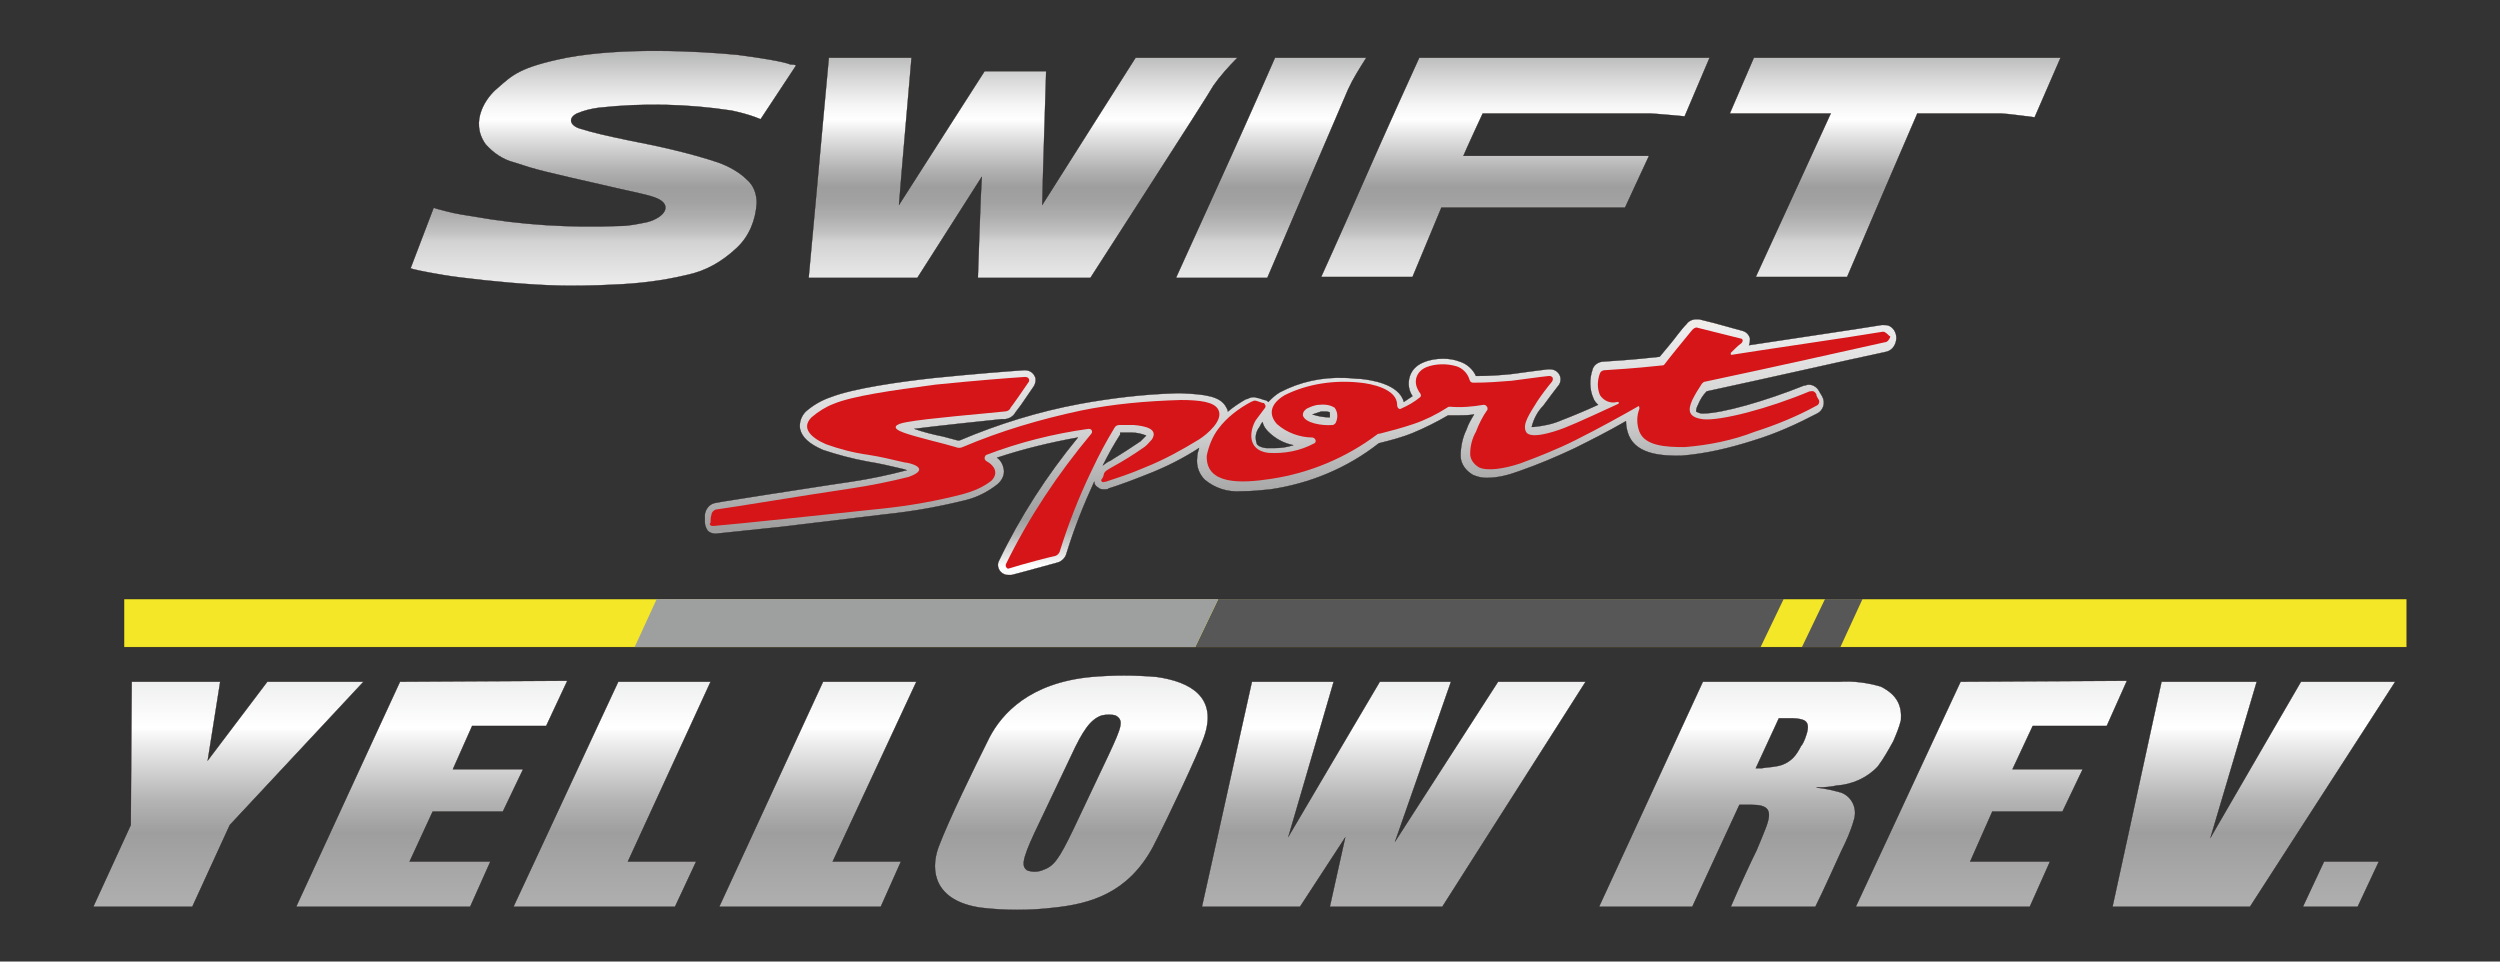 <?xml version="1.0" encoding="utf-8"?>
<!-- Generator: Adobe Illustrator 23.0.1, SVG Export Plug-In . SVG Version: 6.00 Build 0)  -->
<svg version="1.1" id="レイヤー_1" xmlns="http://www.w3.org/2000/svg" xmlns:xlink="http://www.w3.org/1999/xlink" x="0px"
	 y="0px" viewBox="0 0 260 100" style="enable-background:new 0 0 260 100;" xml:space="preserve">
<rect x="0" y="0" width="260" height="100" fill="#333333" stroke="none"/>
<style type="text/css">
	.st0{fill:#F3E727;stroke:#221714;stroke-width:3.000000e-02;stroke-miterlimit:10;}
	.st1{fill:#585757;}
	.st2{fill:#9E9F9F;}
	.st3{fill:url(#SVGID_1_);stroke:#221714;stroke-width:3.000000e-02;stroke-miterlimit:10;}
	.st4{fill:url(#SVGID_2_);stroke:#221714;stroke-width:3.000000e-02;stroke-miterlimit:10;}
	.st5{fill:url(#SVGID_3_);stroke:#221714;stroke-width:3.000000e-02;stroke-miterlimit:10;}
	.st6{fill:url(#SVGID_4_);stroke:#221714;stroke-width:3.000000e-02;stroke-miterlimit:10;}
	.st7{fill:url(#SVGID_5_);stroke:#221714;stroke-width:3.000000e-02;stroke-miterlimit:10;}
	.st8{fill:url(#SVGID_6_);stroke:#221714;stroke-width:3.000000e-02;stroke-miterlimit:10;}
	.st9{fill:url(#SVGID_7_);stroke:#221714;stroke-width:3.000000e-02;stroke-miterlimit:10;}
	.st10{fill:url(#SVGID_8_);stroke:#221714;stroke-width:3.000000e-02;stroke-miterlimit:10;}
	.st11{fill:url(#SVGID_9_);stroke:#221714;stroke-width:3.000000e-02;stroke-miterlimit:10;}
	.st12{fill:url(#SVGID_10_);stroke:#221714;stroke-width:3.000000e-02;stroke-miterlimit:10;}
	.st13{fill:url(#SVGID_11_);stroke:#221714;stroke-width:3.000000e-02;stroke-miterlimit:10;}
	.st14{fill:url(#SVGID_12_);stroke:#221714;stroke-width:3.000000e-02;stroke-miterlimit:10;}
	.st15{fill:#FFFFFF;}
	.st16{fill:#D61518;}
	.st17{fill:url(#SVGID_13_);stroke:#221714;stroke-width:3.000000e-02;stroke-miterlimit:10;}
	.st18{fill:url(#SVGID_14_);stroke:#221714;stroke-width:3.000000e-02;stroke-miterlimit:10;}
	.st19{fill:url(#SVGID_15_);stroke:#221714;stroke-width:3.000000e-02;stroke-miterlimit:10;}
	.st20{fill:url(#SVGID_16_);stroke:#221714;stroke-width:3.000000e-02;stroke-miterlimit:10;}
	.st21{fill:url(#SVGID_17_);stroke:#221714;stroke-width:3.000000e-02;stroke-miterlimit:10;}
</style>
<title>swift_logo</title>
<g>
	<g id="レイヤー_1-2">
		<rect x="12.9" y="62.3" class="st0" width="237.4" height="5"/>
		<polygon class="st1" points="124.3,67.3 183.1,67.3 185.5,62.3 126.7,62.3 		"/>
		<polygon class="st1" points="187.4,67.3 191.4,67.3 193.7,62.3 189.8,62.3 		"/>
		<polygon class="st2" points="66,67.3 124.3,67.3 126.7,62.3 68.3,62.3 		"/>
		
			<linearGradient id="SVGID_1_" gradientUnits="userSpaceOnUse" x1="63.665" y1="-33.508" x2="63.665" y2="51.002" gradientTransform="matrix(1 0 0 -1 0 92)">
			<stop  offset="0" style="stop-color:#F0EEEB"/>
			<stop  offset="0" style="stop-color:#EEEEEF"/>
			<stop  offset="0.22" style="stop-color:#D2D2D3"/>
			<stop  offset="0.23" style="stop-color:#D2D2D3"/>
			<stop  offset="0.37" style="stop-color:#AFAFB0"/>
			<stop  offset="0.46" style="stop-color:#9E9E9F"/>
			<stop  offset="0.5" style="stop-color:#B4B4B5"/>
			<stop  offset="0.57" style="stop-color:#EDEDED"/>
			<stop  offset="0.59" style="stop-color:#FFFFFF"/>
			<stop  offset="0.7" style="stop-color:#DFE0E0"/>
			<stop  offset="0.82" style="stop-color:#C2C2C2"/>
			<stop  offset="0.93" style="stop-color:#AFB0B0"/>
			<stop  offset="1" style="stop-color:#A9AAAA"/>
		</linearGradient>
		<polygon class="st3" points="73.9,70.9 64.3,70.9 53.4,94.3 70.2,94.3 72.4,89.6 65.3,89.6 		"/>
		
			<linearGradient id="SVGID_2_" gradientUnits="userSpaceOnUse" x1="44.875" y1="-33.518" x2="44.875" y2="51.012" gradientTransform="matrix(1 0 0 -1 0 92)">
			<stop  offset="0" style="stop-color:#F0EEEB"/>
			<stop  offset="0" style="stop-color:#EEEEEF"/>
			<stop  offset="0.22" style="stop-color:#D2D2D3"/>
			<stop  offset="0.23" style="stop-color:#D2D2D3"/>
			<stop  offset="0.37" style="stop-color:#AFAFB0"/>
			<stop  offset="0.46" style="stop-color:#9E9E9F"/>
			<stop  offset="0.5" style="stop-color:#B4B4B5"/>
			<stop  offset="0.57" style="stop-color:#EDEDED"/>
			<stop  offset="0.59" style="stop-color:#FFFFFF"/>
			<stop  offset="0.7" style="stop-color:#DFE0E0"/>
			<stop  offset="0.82" style="stop-color:#C2C2C2"/>
			<stop  offset="0.93" style="stop-color:#AFB0B0"/>
			<stop  offset="1" style="stop-color:#A9AAAA"/>
		</linearGradient>
		<polygon class="st4" points="56.8,75.5 59,70.8 41.6,70.9 30.8,94.3 48.9,94.3 51,89.6 42.6,89.6 45,84.4 52.3,84.4 54.4,80 
			47.1,80 49.1,75.5 		"/>
		
			<linearGradient id="SVGID_3_" gradientUnits="userSpaceOnUse" x1="207.105" y1="-33.518" x2="207.105" y2="51.012" gradientTransform="matrix(1 0 0 -1 0 92)">
			<stop  offset="0" style="stop-color:#F0EEEB"/>
			<stop  offset="0" style="stop-color:#EEEEEF"/>
			<stop  offset="0.22" style="stop-color:#D2D2D3"/>
			<stop  offset="0.23" style="stop-color:#D2D2D3"/>
			<stop  offset="0.37" style="stop-color:#AFAFB0"/>
			<stop  offset="0.46" style="stop-color:#9E9E9F"/>
			<stop  offset="0.5" style="stop-color:#B4B4B5"/>
			<stop  offset="0.57" style="stop-color:#EDEDED"/>
			<stop  offset="0.59" style="stop-color:#FFFFFF"/>
			<stop  offset="0.7" style="stop-color:#DFE0E0"/>
			<stop  offset="0.82" style="stop-color:#C2C2C2"/>
			<stop  offset="0.93" style="stop-color:#AFB0B0"/>
			<stop  offset="1" style="stop-color:#A9AAAA"/>
		</linearGradient>
		<polygon class="st5" points="219.1,75.5 221.2,70.8 203.9,70.9 193,94.3 211.1,94.3 213.2,89.6 204.9,89.6 207.2,84.4 214.5,84.4 
			216.6,80 209.3,80 211.4,75.5 		"/>
		
			<linearGradient id="SVGID_4_" gradientUnits="userSpaceOnUse" x1="243.45" y1="-33.518" x2="243.45" y2="51.012" gradientTransform="matrix(1 0 0 -1 0 92)">
			<stop  offset="0" style="stop-color:#F0EEEB"/>
			<stop  offset="0" style="stop-color:#EEEEEF"/>
			<stop  offset="0.22" style="stop-color:#D2D2D3"/>
			<stop  offset="0.23" style="stop-color:#D2D2D3"/>
			<stop  offset="0.37" style="stop-color:#AFAFB0"/>
			<stop  offset="0.46" style="stop-color:#9E9E9F"/>
			<stop  offset="0.5" style="stop-color:#B4B4B5"/>
			<stop  offset="0.57" style="stop-color:#EDEDED"/>
			<stop  offset="0.59" style="stop-color:#FFFFFF"/>
			<stop  offset="0.7" style="stop-color:#DFE0E0"/>
			<stop  offset="0.82" style="stop-color:#C2C2C2"/>
			<stop  offset="0.93" style="stop-color:#AFB0B0"/>
			<stop  offset="1" style="stop-color:#A9AAAA"/>
		</linearGradient>
		<polygon class="st6" points="247.4,89.6 241.7,89.6 239.5,94.3 245.2,94.3 		"/>
		
			<linearGradient id="SVGID_5_" gradientUnits="userSpaceOnUse" x1="234.41" y1="-33.508" x2="234.41" y2="51.002" gradientTransform="matrix(1 0 0 -1 0 92)">
			<stop  offset="0" style="stop-color:#F0EEEB"/>
			<stop  offset="0" style="stop-color:#EEEEEF"/>
			<stop  offset="0.22" style="stop-color:#D2D2D3"/>
			<stop  offset="0.23" style="stop-color:#D2D2D3"/>
			<stop  offset="0.37" style="stop-color:#AFAFB0"/>
			<stop  offset="0.46" style="stop-color:#9E9E9F"/>
			<stop  offset="0.5" style="stop-color:#B4B4B5"/>
			<stop  offset="0.57" style="stop-color:#EDEDED"/>
			<stop  offset="0.59" style="stop-color:#FFFFFF"/>
			<stop  offset="0.7" style="stop-color:#DFE0E0"/>
			<stop  offset="0.82" style="stop-color:#C2C2C2"/>
			<stop  offset="0.93" style="stop-color:#AFB0B0"/>
			<stop  offset="1" style="stop-color:#A9AAAA"/>
		</linearGradient>
		<polygon class="st7" points="239.3,70.9 229.9,87.1 234.7,70.9 224.8,70.9 219.7,94.3 234,94.3 249.1,70.9 		"/>
		
			<linearGradient id="SVGID_6_" gradientUnits="userSpaceOnUse" x1="144.935" y1="-33.508" x2="144.935" y2="51.002" gradientTransform="matrix(1 0 0 -1 0 92)">
			<stop  offset="0" style="stop-color:#F0EEEB"/>
			<stop  offset="0" style="stop-color:#EEEEEF"/>
			<stop  offset="0.22" style="stop-color:#D2D2D3"/>
			<stop  offset="0.23" style="stop-color:#D2D2D3"/>
			<stop  offset="0.37" style="stop-color:#AFAFB0"/>
			<stop  offset="0.46" style="stop-color:#9E9E9F"/>
			<stop  offset="0.5" style="stop-color:#B4B4B5"/>
			<stop  offset="0.57" style="stop-color:#EDEDED"/>
			<stop  offset="0.59" style="stop-color:#FFFFFF"/>
			<stop  offset="0.7" style="stop-color:#DFE0E0"/>
			<stop  offset="0.82" style="stop-color:#C2C2C2"/>
			<stop  offset="0.93" style="stop-color:#AFB0B0"/>
			<stop  offset="1" style="stop-color:#A9AAAA"/>
		</linearGradient>
		<polygon class="st8" points="155.8,70.9 145.1,87.5 150.9,70.9 143.5,70.9 134,87 138.7,70.9 130.2,70.9 125,94.3 135.2,94.3 
			139.9,87.1 138.3,94.3 150,94.3 164.9,70.9 		"/>
		
			<linearGradient id="SVGID_7_" gradientUnits="userSpaceOnUse" x1="85.02" y1="-33.508" x2="85.02" y2="51.002" gradientTransform="matrix(1 0 0 -1 0 92)">
			<stop  offset="0" style="stop-color:#F0EEEB"/>
			<stop  offset="0" style="stop-color:#EEEEEF"/>
			<stop  offset="0.22" style="stop-color:#D2D2D3"/>
			<stop  offset="0.23" style="stop-color:#D2D2D3"/>
			<stop  offset="0.37" style="stop-color:#AFAFB0"/>
			<stop  offset="0.46" style="stop-color:#9E9E9F"/>
			<stop  offset="0.5" style="stop-color:#B4B4B5"/>
			<stop  offset="0.57" style="stop-color:#EDEDED"/>
			<stop  offset="0.59" style="stop-color:#FFFFFF"/>
			<stop  offset="0.7" style="stop-color:#DFE0E0"/>
			<stop  offset="0.82" style="stop-color:#C2C2C2"/>
			<stop  offset="0.93" style="stop-color:#AFB0B0"/>
			<stop  offset="1" style="stop-color:#A9AAAA"/>
		</linearGradient>
		<polygon class="st9" points="95.3,70.9 85.6,70.9 74.8,94.3 91.6,94.3 93.7,89.6 86.6,89.6 		"/>
		
			<linearGradient id="SVGID_8_" gradientUnits="userSpaceOnUse" x1="111.381" y1="-33.508" x2="111.381" y2="51.002" gradientTransform="matrix(1 0 0 -1 0 92)">
			<stop  offset="0" style="stop-color:#F0EEEB"/>
			<stop  offset="0" style="stop-color:#EEEEEF"/>
			<stop  offset="0.22" style="stop-color:#D2D2D3"/>
			<stop  offset="0.23" style="stop-color:#D2D2D3"/>
			<stop  offset="0.37" style="stop-color:#AFAFB0"/>
			<stop  offset="0.46" style="stop-color:#9E9E9F"/>
			<stop  offset="0.5" style="stop-color:#B4B4B5"/>
			<stop  offset="0.57" style="stop-color:#EDEDED"/>
			<stop  offset="0.59" style="stop-color:#FFFFFF"/>
			<stop  offset="0.7" style="stop-color:#DFE0E0"/>
			<stop  offset="0.82" style="stop-color:#C2C2C2"/>
			<stop  offset="0.93" style="stop-color:#AFB0B0"/>
			<stop  offset="1" style="stop-color:#A9AAAA"/>
		</linearGradient>
		<path class="st10" d="M120.3,70.4c-2.3-0.2-4.5-0.2-6.8,0c-6.4,0.6-9.3,3.8-10.6,6.3c-1.6,3.2-4.2,8.5-5.3,11.4
			c-0.9,2.5-0.4,5.6,4.4,6.3c2.5,0.3,5.1,0.3,7.6,0c3.8-0.4,7.7-1.5,10.3-6.3c1.7-3.3,4.7-9.7,5.3-11.4
			C126.7,72.5,123.8,70.9,120.3,70.4z M115.3,78.5l-3.7,7.8c-1.5,3.1-2,3.8-3.2,4.2c-0.5,0.2-1.1,0.2-1.6,0
			c-0.5-0.4-0.6-0.9,0.8-3.9l3.8-8c1.2-2.6,2-3.8,3.2-4.2c0.5-0.1,1-0.1,1.4,0C116.9,74.9,116.7,75.5,115.3,78.5L115.3,78.5z"/>
		
			<linearGradient id="SVGID_9_" gradientUnits="userSpaceOnUse" x1="23.75" y1="-33.508" x2="23.75" y2="51.002" gradientTransform="matrix(1 0 0 -1 0 92)">
			<stop  offset="0" style="stop-color:#F0EEEB"/>
			<stop  offset="0" style="stop-color:#EEEEEF"/>
			<stop  offset="0.22" style="stop-color:#D2D2D3"/>
			<stop  offset="0.23" style="stop-color:#D2D2D3"/>
			<stop  offset="0.37" style="stop-color:#AFAFB0"/>
			<stop  offset="0.46" style="stop-color:#9E9E9F"/>
			<stop  offset="0.5" style="stop-color:#B4B4B5"/>
			<stop  offset="0.57" style="stop-color:#EDEDED"/>
			<stop  offset="0.59" style="stop-color:#FFFFFF"/>
			<stop  offset="0.7" style="stop-color:#DFE0E0"/>
			<stop  offset="0.82" style="stop-color:#C2C2C2"/>
			<stop  offset="0.93" style="stop-color:#AFB0B0"/>
			<stop  offset="1" style="stop-color:#A9AAAA"/>
		</linearGradient>
		<polygon class="st11" points="37.8,70.9 27.8,70.9 21.6,79.1 22.9,70.9 13.7,70.9 13.6,85.8 9.7,94.3 20,94.3 23.9,85.8 		"/>
		
			<linearGradient id="SVGID_10_" gradientUnits="userSpaceOnUse" x1="185.215" y1="21.132" x2="185.215" y2="21.132" gradientTransform="matrix(1 0 0 -1 0 92)">
			<stop  offset="0" style="stop-color:#F0EEEB"/>
			<stop  offset="0" style="stop-color:#EEEEEF"/>
			<stop  offset="0.22" style="stop-color:#D2D2D3"/>
			<stop  offset="0.23" style="stop-color:#D2D2D3"/>
			<stop  offset="0.37" style="stop-color:#AFAFB0"/>
			<stop  offset="0.46" style="stop-color:#9E9E9F"/>
			<stop  offset="0.5" style="stop-color:#B4B4B5"/>
			<stop  offset="0.57" style="stop-color:#EDEDED"/>
			<stop  offset="0.59" style="stop-color:#FFFFFF"/>
			<stop  offset="0.7" style="stop-color:#DFE0E0"/>
			<stop  offset="0.82" style="stop-color:#C2C2C2"/>
			<stop  offset="0.93" style="stop-color:#AFB0B0"/>
			<stop  offset="1" style="stop-color:#A9AAAA"/>
		</linearGradient>
		<path class="st12" d="M185.2,70.9L185.2,70.9z"/>
		
			<linearGradient id="SVGID_11_" gradientUnits="userSpaceOnUse" x1="181.911" y1="-33.508" x2="181.911" y2="51.002" gradientTransform="matrix(1 0 0 -1 0 92)">
			<stop  offset="0" style="stop-color:#F0EEEB"/>
			<stop  offset="0" style="stop-color:#EEEEEF"/>
			<stop  offset="0.22" style="stop-color:#D2D2D3"/>
			<stop  offset="0.23" style="stop-color:#D2D2D3"/>
			<stop  offset="0.37" style="stop-color:#AFAFB0"/>
			<stop  offset="0.46" style="stop-color:#9E9E9F"/>
			<stop  offset="0.5" style="stop-color:#B4B4B5"/>
			<stop  offset="0.57" style="stop-color:#EDEDED"/>
			<stop  offset="0.59" style="stop-color:#FFFFFF"/>
			<stop  offset="0.7" style="stop-color:#DFE0E0"/>
			<stop  offset="0.82" style="stop-color:#C2C2C2"/>
			<stop  offset="0.93" style="stop-color:#AFB0B0"/>
			<stop  offset="1" style="stop-color:#A9AAAA"/>
		</linearGradient>
		<path class="st13" d="M195.6,71.4c-1.4-0.4-2.8-0.6-4.3-0.5h-14.2l-10.8,23.4h9.7l4.9-10.6h1.2c1.8,0,2.3,0.5,1.5,2.5
			c-0.2,0.5-0.6,1.5-0.9,2.2c-0.6,1.2-1.8,3.8-2.7,5.9h8.8c0.9-1.8,2.1-4.5,2.7-5.8c0.5-1,1-2.1,1.3-3.2c0.4-1.2-0.2-2.5-1.4-2.9
			c-0.1,0-0.3-0.1-0.4-0.1c-0.7-0.2-1.4-0.3-2.1-0.4c0.9,0,1.7-0.1,2.1-0.2c1.6-0.1,3.2-0.8,4.3-2c0.6-0.8,1.1-1.7,1.6-2.6
			c0.3-0.7,0.6-1.4,0.8-2.2C197.8,73.5,197.4,72.3,195.6,71.4z M187.8,76.6c-0.1,0.3-0.3,0.8-0.5,1c-0.2,0.4-0.5,0.9-0.8,1.2
			c-0.5,0.5-1.1,0.8-1.8,0.9c-0.5,0.1-1,0.1-1.5,0.2h-0.6l2.4-5.2h1.1c0.5,0,1,0,1.5,0.2C188,75.1,188.2,75.5,187.8,76.6z"/>
		
			<linearGradient id="SVGID_12_" gradientUnits="userSpaceOnUse" x1="134.915" y1="56.396" x2="136.275" y2="18.656" gradientTransform="matrix(1 0 0 -1 0 92)">
			<stop  offset="0" style="stop-color:#F0EEEB"/>
			<stop  offset="0" style="stop-color:#EEEEEF"/>
			<stop  offset="0.22" style="stop-color:#D2D2D3"/>
			<stop  offset="0.23" style="stop-color:#D2D2D3"/>
			<stop  offset="0.37" style="stop-color:#AFAFB0"/>
			<stop  offset="0.46" style="stop-color:#9E9E9F"/>
			<stop  offset="0.5" style="stop-color:#B4B4B5"/>
			<stop  offset="0.57" style="stop-color:#EDEDED"/>
			<stop  offset="0.59" style="stop-color:#FFFFFF"/>
			<stop  offset="0.7" style="stop-color:#DFE0E0"/>
			<stop  offset="0.82" style="stop-color:#C2C2C2"/>
			<stop  offset="0.93" style="stop-color:#AFB0B0"/>
			<stop  offset="1" style="stop-color:#A9AAAA"/>
		</linearGradient>
		<path class="st14" d="M196.5,33.9c-0.2-0.1-0.4-0.1-0.6-0.1h-0.2c-2.4,0.4-9.9,1.5-13.8,2.1c0.1-0.2,0.1-0.5,0.1-0.7
			c-0.1-0.4-0.4-0.7-0.8-0.8l-2.9-0.8l-1.6-0.4c-0.1,0-0.2,0-0.3,0c-0.4,0-0.8,0.2-1,0.5c-0.6,0.6-1.2,1.5-1.8,2.2l-1,1.2
			c-0.9,0.1-2.6,0.3-5.8,0.5c-0.6,0-1.1,0.4-1.2,0.9c-0.3,0.9-0.3,2,0.1,2.9c0.1,0.3,0.3,0.5,0.5,0.7c-1.3,0.6-3,1.3-3.8,1.6
			c-0.9,0.4-1.9,0.6-2.9,0.7h-0.2c0.2-0.8,0.6-1.6,1.2-2.2c0.6-0.8,1.1-1.5,1.5-2c0.3-0.3,0.4-0.8,0.2-1.2c-0.2-0.4-0.6-0.6-1-0.6
			h-0.2c-0.9,0.1-2.3,0.3-3.8,0.5c-1,0.1-2.2,0.2-3.7,0.2c-0.3-0.7-1-1.3-1.7-1.5c-0.5-0.2-1.1-0.3-1.7-0.3c-0.7,0-1.4,0.1-2.1,0.4
			c-0.7,0.3-1.2,0.8-1.4,1.5c-0.2,0.7-0.1,1.4,0.3,2c-0.3,0.2-0.6,0.4-0.9,0.6c-0.5-1.9-3.5-2.3-4.5-2.4c-0.5,0-1.1-0.1-1.6-0.1
			c-2.4-0.1-4.7,0.4-6.8,1.5c-0.5,0.3-0.8,0.6-1.2,1c-0.1-0.1-0.2-0.2-0.4-0.2l-0.6-0.2c-0.2,0-0.3-0.1-0.5-0.1
			c-0.3,0-0.5,0.1-0.7,0.2h-0.1c-0.7,0.4-1.3,0.8-1.9,1.3c0-0.2-0.1-0.3-0.2-0.5c-0.6-1.1-2.2-1.3-4.6-1.4h-0.6
			c-3.4,0.1-6.7,0.5-10,1.1c-4.3,0.8-8.5,2.1-12.5,3.8h-0.1h-0.1l-1.5-0.4c-1-0.2-2.2-0.5-3-0.8c2.3-0.3,7.1-0.8,9-1h0.3
			c0.5,0,1-0.3,1.2-0.7l0.6-0.8l1.3-1.9c0.2-0.3,0.3-0.8,0.1-1.1c-0.2-0.4-0.6-0.6-1-0.6h-0.1c-1.5,0.1-5.4,0.4-9.3,0.8
			c-3.7,0.4-8.5,1.1-10.8,2c-0.9,0.3-1.8,0.8-2.6,1.5c-0.5,0.5-0.7,1.2-0.6,1.8c0.2,0.9,1,1.6,2.4,2.2c1.5,0.5,3,0.9,4.6,1.2
			c1.3,0.2,2.5,0.5,3.8,0.8l0.3,0.1c-1.9,0.5-3.8,0.9-5.8,1.2c-2.8,0.4-5.8,0.9-8.5,1.3c-2.4,0.4-4.6,0.7-5.6,0.9
			c-0.6,0.1-1,0.6-1.1,1.2v0.2c0,0.2,0,0.4,0,0.6c0,0.3,0.1,0.6,0.3,0.9c0.2,0.2,0.5,0.3,0.8,0.3h0.1l6.7-0.7L92,53.5
			c2.9-0.3,5.7-0.8,8.5-1.5c1.2-0.3,2.3-0.9,3.2-1.6c0.5-0.4,0.8-1,0.7-1.6c-0.1-0.5-0.3-0.9-0.7-1.2c2.7-0.9,5.6-1.6,8.4-2.1
			c-3.2,3.9-6,8.2-8.2,12.8c-0.3,0.5,0,1.2,0.5,1.4c0.2,0.1,0.3,0.1,0.5,0.1c0.1,0,0.2,0,0.3,0c1.6-0.4,4-1.1,4.8-1.3
			c0.4-0.1,0.8-0.5,0.9-0.9c0.8-2.6,1.8-5.1,2.9-7.5c0,0.3,0.2,0.5,0.4,0.6c0.2,0.2,0.4,0.2,0.7,0.2c0.2,0,0.3,0,0.4-0.1l0,0
			c1-0.3,2.6-0.9,4.1-1.5c1.8-0.7,3.6-1.6,5.3-2.7c-0.1,0.3-0.2,0.7-0.2,1c-0.1,0.9,0.2,1.7,0.8,2.3c1.1,0.9,2.4,1.3,3.8,1.2
			c1,0,2-0.1,3-0.2c4.1-0.6,8-2.2,11.3-4.8l0,0c1.2-0.3,2.4-0.6,3.6-1.1c1.2-0.5,2.4-1.1,3.6-1.8h1.1c0.5,0,1,0,1.6-0.1
			c-0.3,0.5-0.6,1-0.8,1.6c-0.4,0.8-0.6,1.8-0.6,2.7c0,0.9,0.6,1.6,1.3,2c0.5,0.2,0.9,0.3,1.4,0.3c1.2,0,2.3-0.3,3.4-0.7
			c2-0.7,3.9-1.5,5.8-2.4c1.6-0.8,3.4-1.7,5.3-2.8c0,0.5,0.1,1,0.3,1.5c0.9,2.1,3.8,2.1,5.4,2.1l0,0c2.6-0.2,5.1-0.8,7.6-1.6
			c2.3-0.7,4.5-1.7,6.6-2.8c0.6-0.3,0.9-1.1,0.5-1.8c0,0,0,0,0,0l-0.3-0.5c-0.2-0.4-0.6-0.7-1.1-0.7c-0.2,0-0.3,0.1-0.5,0.1
			c-4,1.6-8.5,2.9-10.5,2.9H177c-0.2,0-0.4-0.1-0.6-0.2l0,0c0-0.3,0.1-0.5,0.2-0.7c0.2-0.5,0.5-1,0.9-1.4c6.5-1.4,14.4-3.2,18.6-4.1
			c0.6-0.1,1-0.6,1.1-1.2C197.3,34.9,197.1,34.2,196.5,33.9z M119.2,45.3c-0.2,0.2-0.4,0.4-0.6,0.6c-0.9,0.6-1.8,1.2-2.8,1.8
			l-0.3,0.2c-0.3,0.1-0.5,0.3-0.8,0.5c0.6-1.2,1.1-2.1,1.8-3.2V45h1.3C118.2,45,118.7,45.1,119.2,45.3L119.2,45.3z M132.5,46.6
			c-0.3,0-0.5,0-0.8,0c-0.8-0.1-1-0.4-1-0.5c-0.2-0.6-0.1-1.2,0.3-1.7c0.1-0.2,0.2-0.4,0.3-0.5c0.1,0.4,0.3,0.7,0.6,1l0,0
			c0.7,0.7,1.6,1.2,2.6,1.4C133.9,46.5,133.2,46.6,132.5,46.6L132.5,46.6z M138.3,43.4L138.3,43.4c-0.6,0-1.2-0.1-1.8-0.3
			c0.3-0.1,0.6-0.2,0.9-0.3h0.4c0.2,0,0.3,0,0.5,0.1C138.3,43,138.3,43.2,138.3,43.4L138.3,43.4z"/>
		<path class="st15" d="M142.9,45.3L142.9,45.3z"/>
		<path class="st16" d="M73.9,54.3c0-0.3,0-0.5,0.1-0.8c0-0.2,0.2-0.4,0.4-0.5c2.2-0.3,8.7-1.4,14.1-2.2c2-0.3,4-0.7,6-1.2
			c2.5-0.9,0-1.5-0.4-1.5c-1.3-0.3-2.5-0.6-3.8-0.8c-1.5-0.2-3-0.6-4.4-1.1c-1.6-0.7-2.6-1.7-1.5-2.8c0.7-0.6,1.5-1.1,2.3-1.4
			c1.9-0.8,6-1.4,10.6-2c3.9-0.4,7.7-0.7,9.3-0.8c0.4,0,0.5,0.3,0.4,0.5c-0.6,0.9-1.8,2.6-1.9,2.7c-0.1,0.3-0.4,0.4-0.7,0.4
			c-1.8,0.2-8,0.7-10.1,1.1c-1.2,0.2-1.7,0.6-0.3,1.1s4.1,1.1,5.4,1.5c0.2,0.1,0.5,0.1,0.7,0c4-1.7,8.1-2.9,12.3-3.8
			c3.4-0.7,6.9-1,10.4-1.1c2,0,3.5,0.2,3.9,1c0.6,1.1-1.2,2.6-2,3.1c-1.8,1.1-3.6,2.1-5.6,2.9c-1.6,0.7-3.2,1.2-4.1,1.5
			c-0.2,0-0.3,0.1-0.4,0s-0.1-0.2,0-0.3s0.2-0.4,0.2-0.5c0.1-0.3,0.3-0.4,1-0.8c1.1-0.6,2.2-1.3,3.2-2c0.3-0.2,0.5-0.5,0.8-0.8
			c0.7-1.1-0.7-1.4-1.9-1.5c-0.4,0-1.1,0-1.5,0c-0.2,0-0.4,0.1-0.5,0.3c-0.9,1.5-1.5,2.6-2.4,4.5c-1.3,2.7-2.4,5.5-3.3,8.4
			c-0.1,0.2-0.2,0.3-0.4,0.4c-0.9,0.2-3.2,0.8-4.8,1.3c-0.2,0.1-0.3,0-0.4-0.2c0-0.1,0-0.2,0-0.2c2.4-4.9,5.4-9.4,8.9-13.6
			c0.1-0.1,0.1-0.3,0-0.4c-0.1-0.1-0.2-0.1-0.3-0.1c-3.6,0.5-7.2,1.4-10.6,2.7c-0.2,0.1-0.2,0.3-0.2,0.4c0,0.1,0.1,0.1,0.1,0.2
			c1.1,0.6,1.3,1.4,0.6,2.1c-0.9,0.7-1.9,1.1-3,1.4c-2.7,0.7-5.5,1.2-8.4,1.5c-5.7,0.6-15,1.6-17.5,1.8c-0.2,0-0.3,0-0.4-0.2
			C73.9,54.4,73.9,54.3,73.9,54.3z"/>
		<path class="st16" d="M196.1,34.6c-0.1-0.1-0.2-0.1-0.3-0.1c-2.9,0.5-13.3,2-15.7,2.4c-0.1,0-0.1,0-0.1-0.1c0,0,0-0.1,0-0.1
			c0.4-0.4,0.8-0.8,1.1-1c0.1-0.1,0.2-0.3,0.1-0.4c-0.1-0.1-0.1-0.1-0.2-0.1l-4.4-1.1c-0.2-0.1-0.4,0-0.6,0.2
			c-0.9,1.1-2.3,2.8-2.9,3.6c-0.1,0.1-0.1,0.1-0.2,0.1c-1,0.1-2.7,0.3-6,0.5c-0.2,0-0.4,0.1-0.5,0.3c-0.3,0.8-0.3,1.6,0,2.3
			c0.4,0.6,1.1,0.9,1.8,0.7c0.2,0,0.2,0.1,0.1,0.2c-1.1,0.5-4.3,2-5.6,2.5s-3.6,1.2-4,0.4s0.4-1.9,1.2-3.2c0.4-0.6,1-1.4,1.5-2
			c0.2-0.3,0.1-0.6-0.3-0.6c-1,0.1-2.3,0.3-3.9,0.5c-1.2,0.1-2.6,0.2-3.9,0.2c-0.2,0-0.4,0-0.5-0.4c-0.2-0.6-0.7-1.1-1.3-1.3
			c-1-0.3-2.2-0.3-3.2,0.1c-0.9,0.4-1.3,1.3-0.9,2.2c0.1,0.2,0.2,0.4,0.3,0.5c0.1,0.2,0.1,0.3,0,0.4c-0.6,0.5-1.3,0.9-2,1.2
			c-0.1,0.1-0.4,0-0.4-0.4c0-1.7-2.8-2.2-3.8-2.3c-2.7-0.3-5.5,0.1-7.9,1.3c-1.5,0.9-1.7,2-0.8,3c1,0.9,2.4,1.4,3.7,1.4
			c0.4,0.1,0.4,0.5,0.2,0.6c-1.5,0.8-3.1,1.1-4.8,1c-2.3-0.3-1.9-2.4-1.3-3.4c0.3-0.4,0.6-0.8,0.9-1.2c0.1-0.1,0.2-0.3,0-0.5
			c0-0.1-0.1-0.1-0.2-0.1l-0.6-0.2c-0.3-0.1-0.3,0-0.6,0.1c-1.3,0.7-2.5,1.6-3.4,2.8c-0.6,0.8-1,1.8-1.2,2.8c-0.1,3,3.5,2.9,6.7,2.4
			c4-0.6,7.8-2.2,11-4.6c0.1-0.1,0.2-0.1,0.3-0.1c1.2-0.3,2.3-0.6,3.5-1c1.2-0.4,2.4-1,3.5-1.7c0.1-0.1,0.2-0.1,0.3-0.1
			c1.2,0.1,2.3,0,3.5-0.2c0.2,0,0.3,0.1,0.4,0.3c0,0.1,0,0.2,0,0.2c-0.5,0.7-0.9,1.5-1.2,2.3c-0.4,0.7-0.6,1.5-0.6,2.3
			c0,0.6,0.4,1.1,0.9,1.4c0.8,0.4,2.5,0.2,4.3-0.4c1.9-0.7,3.9-1.5,5.7-2.4c2.6-1.3,5.1-2.7,6.5-3.5c0.1-0.1,0.2-0.1,0.2,0.2
			c-0.3,0.8-0.3,1.6,0,2.4c0.6,1.5,2.8,1.6,4.7,1.6c2.5-0.2,5-0.7,7.3-1.6c2.2-0.7,4.4-1.6,6.4-2.7c0.3-0.1,0.4-0.5,0.2-0.7
			c0,0,0,0,0,0c-0.1-0.2-0.2-0.3-0.2-0.5c-0.1-0.2-0.3-0.4-0.6-0.3c0,0-0.1,0-0.1,0c-4.3,1.8-9.3,3.1-11.1,2.9
			c-1.5-0.2-1.6-0.9-1.1-2c0.3-0.6,0.6-1.1,1-1.7c0.1-0.1,0.2-0.2,0.3-0.2c7.1-1.5,16-3.5,18.7-4.1c0.3,0,0.5-0.3,0.6-0.6
			C196.4,34.9,196.3,34.7,196.1,34.6z M138.9,44c-0.1,0.1-0.2,0.2-0.3,0.2c-1.1,0.1-2.9-0.2-3.1-1c0-0.2,0-0.4,0.4-0.7
			c0.4-0.2,0.9-0.4,1.3-0.4c1-0.1,1.4,0.2,1.6,0.3C139.1,42.8,139.2,43.4,138.9,44z"/>
		
			<linearGradient id="SVGID_13_" gradientUnits="userSpaceOnUse" x1="62.67" y1="62.152" x2="62.67" y2="87.412" gradientTransform="matrix(1 0 0 -1 0 92)">
			<stop  offset="0" style="stop-color:#F0EEEB"/>
			<stop  offset="0" style="stop-color:#EEEEEF"/>
			<stop  offset="0.19" style="stop-color:#D2D2D3"/>
			<stop  offset="0.19" style="stop-color:#D2D2D3"/>
			<stop  offset="0.22" style="stop-color:#C3C3C4"/>
			<stop  offset="0.29" style="stop-color:#AEAEAF"/>
			<stop  offset="0.35" style="stop-color:#A2A2A3"/>
			<stop  offset="0.41" style="stop-color:#9E9E9F"/>
			<stop  offset="0.48" style="stop-color:#B1B1B2"/>
			<stop  offset="0.62" style="stop-color:#E3E3E4"/>
			<stop  offset="0.69" style="stop-color:#FFFFFF"/>
			<stop  offset="0.75" style="stop-color:#F5F5F5"/>
			<stop  offset="0.85" style="stop-color:#DADADA"/>
			<stop  offset="0.99" style="stop-color:#AEAFAF"/>
			<stop  offset="1" style="stop-color:#A9AAAA"/>
		</linearGradient>
		<path class="st17" d="M58.9,6c-4.9,1-5.6,1.8-7.2,3.2c-1.1,0.9-2.9,3.4-1.2,5.8c0.8,0.9,1.8,1.6,3,1.9c2.4,0.8,2.9,0.9,9.9,2.5
			c1.2,0.3,3.8,0.8,4.6,1.1c2.1,0.7,1.2,2.1-0.7,2.6c-1,0.2-1.9,0.4-2.9,0.4c-5.1,0.2-10.2-0.1-15.2-1c-2-0.3-2.3-0.4-3.8-0.8
			l-0.3-0.1l-2.4,6.3L43,28c0.8,0.2,2.5,0.5,3.1,0.6c1.8,0.3,6.2,0.8,9.7,1c3.3,0.2,6.1,0.1,8,0c2.6-0.1,5.1-0.4,7.6-1
			c2-0.4,3.7-1.4,5.2-2.8c1.3-1.2,2-2.9,2.1-4.7c0-0.9-0.3-1.8-1-2.4c-0.8-0.8-1.9-1.4-3-1.8c-3-1-6.2-1.7-9.3-2.3
			c-2.4-0.5-3.7-0.8-5-1.2c-1.1-0.3-1.4-1.1-0.4-1.6c0.7-0.3,1.5-0.5,2.3-0.6c4.6-0.5,9.2-0.4,13.8,0.3c0.9,0.2,1.7,0.4,2.5,0.7
			c0.2,0.1,0.3,0.1,0.5,0.2l3.7-5.6c-0.2-0.1-0.4-0.1-0.6-0.1C81.5,6.4,79,6,76.7,5.7C72.5,5.3,64.8,4.9,58.9,6z"/>
		
			<linearGradient id="SVGID_14_" gradientUnits="userSpaceOnUse" x1="106.385" y1="62.152" x2="106.385" y2="87.412" gradientTransform="matrix(1 0 0 -1 0 92)">
			<stop  offset="0" style="stop-color:#F0EEEB"/>
			<stop  offset="0" style="stop-color:#EEEEEF"/>
			<stop  offset="0.19" style="stop-color:#D2D2D3"/>
			<stop  offset="0.19" style="stop-color:#D2D2D3"/>
			<stop  offset="0.22" style="stop-color:#C3C3C4"/>
			<stop  offset="0.29" style="stop-color:#AEAEAF"/>
			<stop  offset="0.35" style="stop-color:#A2A2A3"/>
			<stop  offset="0.41" style="stop-color:#9E9E9F"/>
			<stop  offset="0.48" style="stop-color:#B1B1B2"/>
			<stop  offset="0.62" style="stop-color:#E3E3E4"/>
			<stop  offset="0.69" style="stop-color:#FFFFFF"/>
			<stop  offset="0.75" style="stop-color:#F5F5F5"/>
			<stop  offset="0.85" style="stop-color:#DADADA"/>
			<stop  offset="0.99" style="stop-color:#AEAFAF"/>
			<stop  offset="1" style="stop-color:#A9AAAA"/>
		</linearGradient>
		<path class="st18" d="M108.4,21.3c0-1.3,0.4-13.9,0.4-13.9h-6.4l-8.9,13.9C93.6,19.7,94.8,6,94.8,6h-8.6l-2.1,22.9h11.3l6.7-10.5
			c-0.1,1.3-0.4,10.5-0.4,10.5h11.7c0,0,12.2-18.9,12.8-20c0.7-1,1.6-2,2.5-2.9h-10.6L108.4,21.3z"/>
		
			<linearGradient id="SVGID_15_" gradientUnits="userSpaceOnUse" x1="132.18" y1="62.152" x2="132.18" y2="87.412" gradientTransform="matrix(1 0 0 -1 0 92)">
			<stop  offset="0" style="stop-color:#F0EEEB"/>
			<stop  offset="0" style="stop-color:#EEEEEF"/>
			<stop  offset="0.19" style="stop-color:#D2D2D3"/>
			<stop  offset="0.19" style="stop-color:#D2D2D3"/>
			<stop  offset="0.22" style="stop-color:#C3C3C4"/>
			<stop  offset="0.29" style="stop-color:#AEAEAF"/>
			<stop  offset="0.35" style="stop-color:#A2A2A3"/>
			<stop  offset="0.41" style="stop-color:#9E9E9F"/>
			<stop  offset="0.48" style="stop-color:#B1B1B2"/>
			<stop  offset="0.62" style="stop-color:#E3E3E4"/>
			<stop  offset="0.69" style="stop-color:#FFFFFF"/>
			<stop  offset="0.75" style="stop-color:#F5F5F5"/>
			<stop  offset="0.85" style="stop-color:#DADADA"/>
			<stop  offset="0.99" style="stop-color:#AEAFAF"/>
			<stop  offset="1" style="stop-color:#A9AAAA"/>
		</linearGradient>
		<path class="st19" d="M132.6,6c0,0-2.4,5.5-4.4,9.9c-2.5,5.5-5.9,13-5.9,13h9.5l8.4-19.6c0.5-1.1,1.2-2.2,1.9-3.3L132.6,6z"/>
		
			<linearGradient id="SVGID_16_" gradientUnits="userSpaceOnUse" x1="157.59" y1="62.152" x2="157.59" y2="87.412" gradientTransform="matrix(1 0 0 -1 0 92)">
			<stop  offset="0" style="stop-color:#F0EEEB"/>
			<stop  offset="0" style="stop-color:#EEEEEF"/>
			<stop  offset="0.19" style="stop-color:#D2D2D3"/>
			<stop  offset="0.19" style="stop-color:#D2D2D3"/>
			<stop  offset="0.22" style="stop-color:#C3C3C4"/>
			<stop  offset="0.29" style="stop-color:#AEAEAF"/>
			<stop  offset="0.35" style="stop-color:#A2A2A3"/>
			<stop  offset="0.41" style="stop-color:#9E9E9F"/>
			<stop  offset="0.48" style="stop-color:#B1B1B2"/>
			<stop  offset="0.62" style="stop-color:#E3E3E4"/>
			<stop  offset="0.69" style="stop-color:#FFFFFF"/>
			<stop  offset="0.75" style="stop-color:#F5F5F5"/>
			<stop  offset="0.85" style="stop-color:#DADADA"/>
			<stop  offset="0.99" style="stop-color:#AEAFAF"/>
			<stop  offset="1" style="stop-color:#A9AAAA"/>
		</linearGradient>
		<path class="st20" d="M177.8,6h-30.2c0,0-3.6,7.9-6.1,13.6c-2.1,4.8-4.1,9.2-4.1,9.2h9.5l3-7.2H169l2.5-5.4h-19.3
			c0.2-0.5,1.9-4.2,2-4.4h17.4c0.4,0,3.6,0.3,3.6,0.3L177.8,6z"/>
		
			<linearGradient id="SVGID_17_" gradientUnits="userSpaceOnUse" x1="197.055" y1="62.152" x2="197.055" y2="87.412" gradientTransform="matrix(1 0 0 -1 0 92)">
			<stop  offset="0" style="stop-color:#F0EEEB"/>
			<stop  offset="0" style="stop-color:#EEEEEF"/>
			<stop  offset="0.19" style="stop-color:#D2D2D3"/>
			<stop  offset="0.19" style="stop-color:#D2D2D3"/>
			<stop  offset="0.22" style="stop-color:#C3C3C4"/>
			<stop  offset="0.29" style="stop-color:#AEAEAF"/>
			<stop  offset="0.35" style="stop-color:#A2A2A3"/>
			<stop  offset="0.41" style="stop-color:#9E9E9F"/>
			<stop  offset="0.48" style="stop-color:#B1B1B2"/>
			<stop  offset="0.62" style="stop-color:#E3E3E4"/>
			<stop  offset="0.69" style="stop-color:#FFFFFF"/>
			<stop  offset="0.75" style="stop-color:#F5F5F5"/>
			<stop  offset="0.85" style="stop-color:#DADADA"/>
			<stop  offset="0.99" style="stop-color:#AEAFAF"/>
			<stop  offset="1" style="stop-color:#A9AAAA"/>
		</linearGradient>
		<path class="st21" d="M214.3,6h-31.9l-2.5,5.8h10.5l-7.8,17h9.5c0,0,7.2-16.8,7.3-17h8.7c0.5,0,3.5,0.4,3.5,0.4L214.3,6z"/>
	</g>
</g>
</svg>

